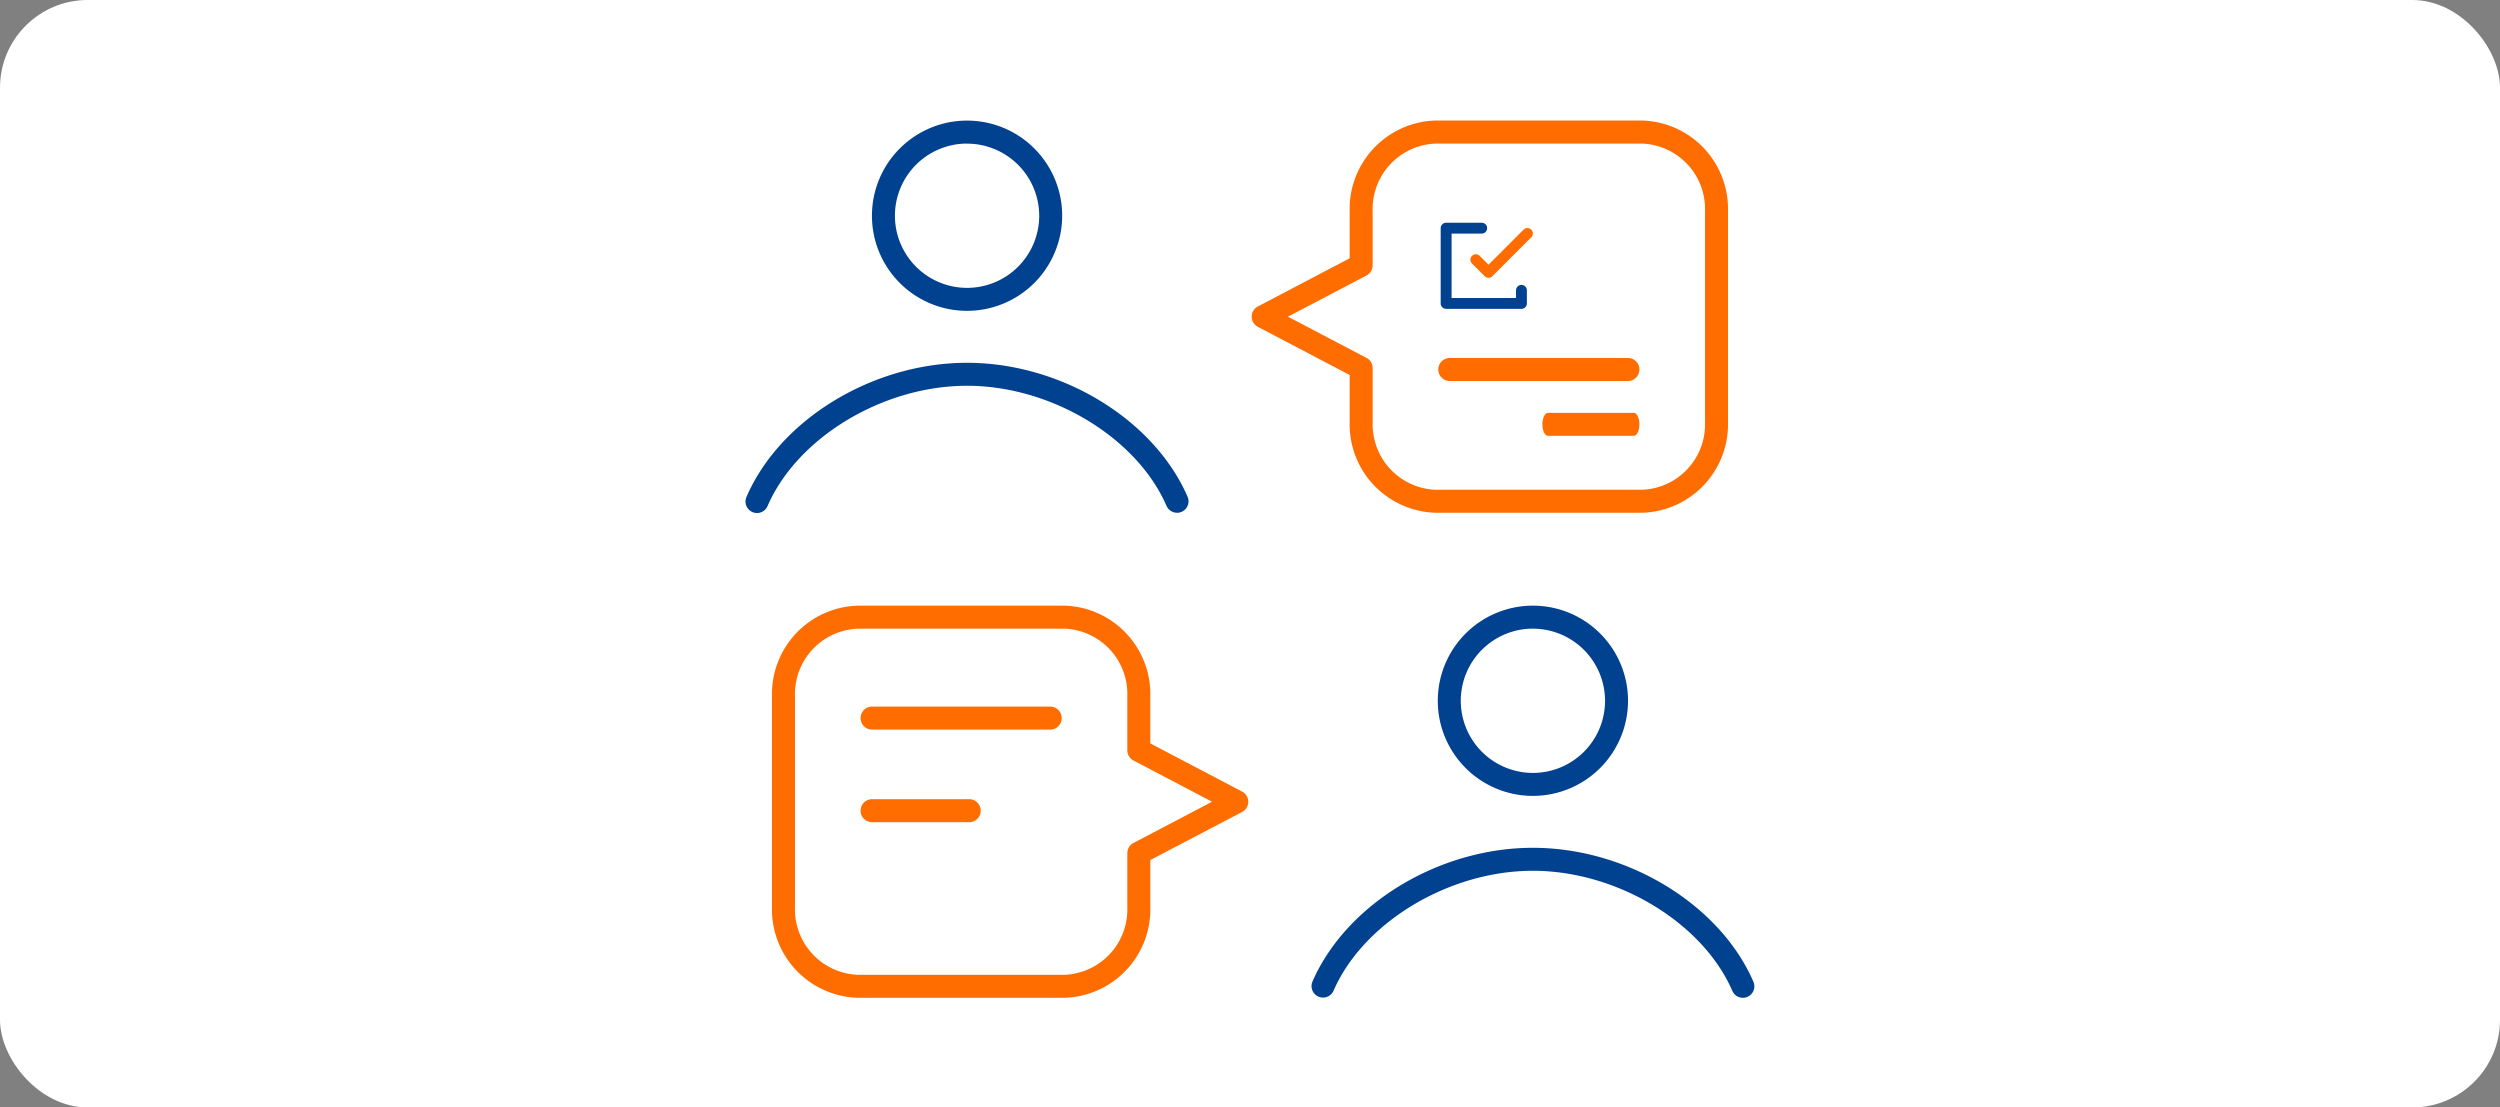 <svg xmlns="http://www.w3.org/2000/svg" width="228" height="101" viewBox="0 0 228 101"><rect x="0" y="0" width="228" height="101" fill="#808080" stroke="none"/><g transform="translate(28.099 11)"><rect width="228" height="101" rx="8" transform="translate(-28.099 -11)" fill="#fff"/><g transform="translate(-6515.077 -749.6)"><g transform="translate(6554.978 749.6)"><g transform="translate(0 22.082)"><path d="M6594.325,847.581a1.048,1.048,0,0,1-.962-.63C6590.65,840.705,6582.83,836,6575.17,836s-15.471,4.709-18.184,10.955a1.048,1.048,0,1,1-1.922-.835c3.074-7.078,11.53-12.215,20.105-12.215s17.04,5.138,20.115,12.215a1.048,1.048,0,0,1-.96,1.465Z" transform="translate(-6554.978 -833.9)" fill="#004190"/></g><g transform="translate(11.522)"><path d="M6607.64,766.949a8.675,8.675,0,1,1,8.675-8.675A8.684,8.684,0,0,1,6607.64,766.949Zm0-15.254a6.579,6.579,0,1,0,6.58,6.579A6.586,6.586,0,0,0,6607.64,751.7Z" transform="translate(-6598.966 -749.6)" fill="#004190"/></g></g><g transform="translate(6606.583 793.837)"><g transform="translate(0 22.082)"><path d="M6791.575,1017.782a1.047,1.047,0,0,1-.961-.63c-2.713-6.245-10.534-10.954-18.192-10.954s-15.472,4.709-18.185,10.954a1.048,1.048,0,0,1-1.922-.835c3.074-7.078,11.53-12.215,20.106-12.215s17.039,5.137,20.114,12.215a1.049,1.049,0,0,1-.961,1.466Z" transform="translate(-6752.229 -1004.102)" fill="#004190"/></g><g transform="translate(11.522 0)"><path d="M6804.891,937.15a8.675,8.675,0,1,1,8.675-8.675A8.684,8.684,0,0,1,6804.891,937.15Zm0-15.254a6.579,6.579,0,1,0,6.58,6.579A6.586,6.586,0,0,0,6804.891,921.9Z" transform="translate(-6796.217 -919.801)" fill="#004190"/></g></g><g transform="translate(6601.133 749.6)"><g transform="translate(0)"><path d="M6767.033,785.362h-18.847a8.063,8.063,0,0,1-7.828-8.263v-4.3l-8.375-4.393a1.048,1.048,0,0,1,0-1.856l8.375-4.394v-4.3a8.063,8.063,0,0,1,7.828-8.263h18.847a8.063,8.063,0,0,1,7.828,8.263V777.1A8.063,8.063,0,0,1,6767.033,785.362Zm-32.307-17.881,7.168,3.76a1.048,1.048,0,0,1,.561.928v4.93a5.969,5.969,0,0,0,5.732,6.167h18.847a5.969,5.969,0,0,0,5.732-6.167V757.863a5.968,5.968,0,0,0-5.732-6.167h-18.847a5.968,5.968,0,0,0-5.732,6.167v4.931a1.048,1.048,0,0,1-.561.928Z" transform="translate(-6731.423 -749.6)" fill="#ff6c00"/></g><g transform="translate(17.018 9.207)"><g transform="translate(0 12.445)"><path d="M6813.682,819.083h-16.242a1.048,1.048,0,1,1,0-2.1h16.242a1.048,1.048,0,1,1,0,2.1Z" transform="translate(-6796.392 -816.987)" fill="#ff6c00"/></g><g transform="translate(9.49 17.445)"><path d="M6804.734,819.083H6796.9c-.279,0-.506-.469-.506-1.048s.227-1.048.506-1.048h7.837c.279,0,.505.469.505,1.048S6805.014,819.083,6804.734,819.083Z" transform="translate(-6796.392 -816.987)" fill="#ff6c00"/></g></g></g><g transform="translate(6557.384 793.837)"><g transform="translate(0 0)"><path d="M6590.836,955.563h-18.846a8.063,8.063,0,0,1-7.828-8.263V928.064a8.063,8.063,0,0,1,7.828-8.263h18.846a8.063,8.063,0,0,1,7.828,8.263v4.3l8.375,4.394a1.048,1.048,0,0,1,0,1.855L6598.665,943v4.3A8.063,8.063,0,0,1,6590.836,955.563ZM6571.991,921.9a5.968,5.968,0,0,0-5.732,6.167V947.3a5.969,5.969,0,0,0,5.732,6.167h18.846a5.968,5.968,0,0,0,5.732-6.167V942.37a1.048,1.048,0,0,1,.561-.928l7.167-3.76-7.167-3.76a1.047,1.047,0,0,1-.561-.928v-4.931a5.968,5.968,0,0,0-5.732-6.167Z" transform="translate(-6564.163 -919.801)" fill="#ff6c00"/></g><g transform="translate(8.082 9.207)"><path d="M6612.307,957.044h-16.242a1.048,1.048,0,1,1,0-2.1h16.242a1.048,1.048,0,1,1,0,2.1Z" transform="translate(-6595.017 -954.948)" fill="#ff6c00"/><g transform="translate(0 8.445)"><path d="M6604.92,989.285h-8.855a1.048,1.048,0,1,1,0-2.1h8.855a1.048,1.048,0,1,1,0,2.1Z" transform="translate(-6595.017 -987.189)" fill="#ff6c00"/></g></g></g><g transform="translate(6618.373 758.914)"><path d="M2314.884,1481.78h-6.865a.5.5,0,0,1-.5-.495v-6.865a.5.5,0,0,1,.5-.495h3.242a.495.495,0,1,1,0,.99h-2.747v5.876h5.876v-.7a.495.495,0,0,1,.99,0v1.19A.5.5,0,0,1,2314.884,1481.78Z" transform="translate(-2307.524 -1473.925)" fill="#004190"/></g><g transform="translate(6621.078 759.388)"><path d="M2331.046,1482.3h0a.5.5,0,0,1-.35-.145l-1.158-1.159a.495.495,0,0,1,.7-.7l.809.809,3.2-3.2a.495.495,0,0,1,.7.7l-3.554,3.555A.5.5,0,0,1,2331.046,1482.3Z" transform="translate(-2329.393 -1477.752)" fill="#ff6c00"/></g></g></g></svg>